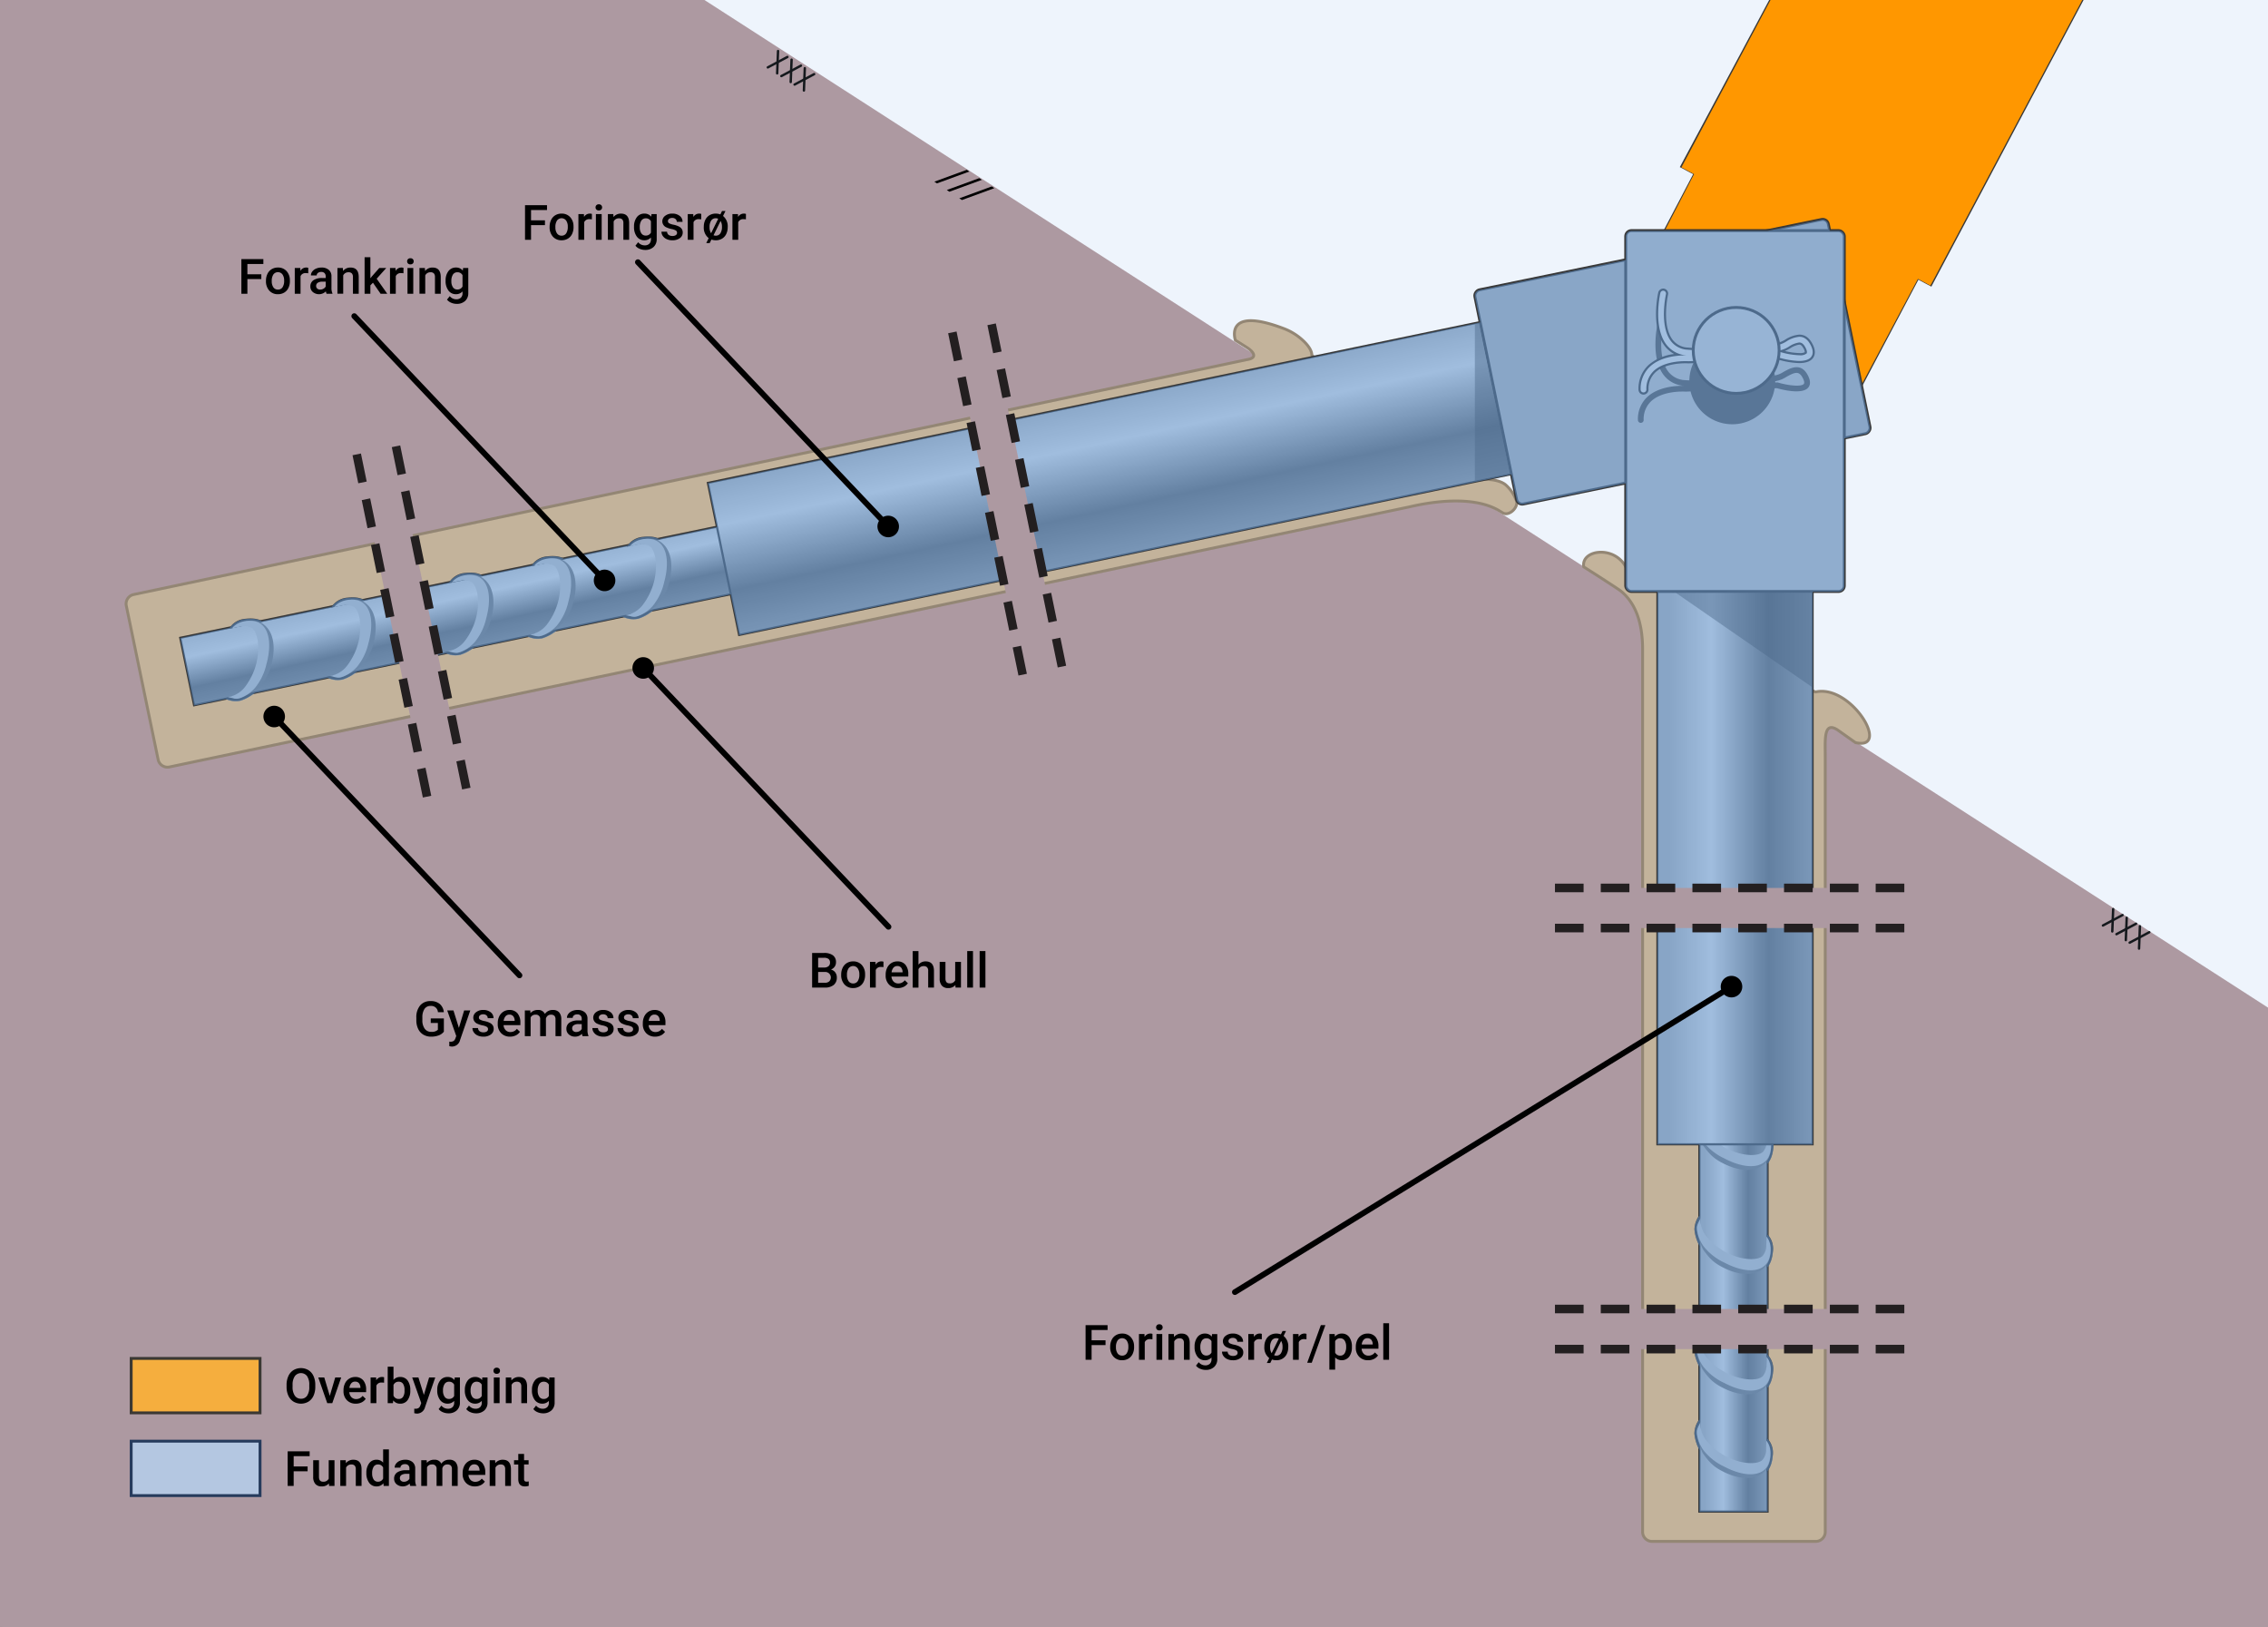 <svg xmlns="http://www.w3.org/2000/svg" xmlns:xlink="http://www.w3.org/1999/xlink" width="792" height="568" viewBox="0 0 792 568"><rect x="0" y="0" width="792" height="568" fill="#808080" stroke="none"/><defs><style>.a{isolation:isolate;}.b{fill:#eef4fc;}.c{fill:#ad99a1;}.d{fill:#c3b39b;stroke:#938674;}.aa,.d,.e,.i,.j,.k,.l,.m,.n,.q,.t,.v,.w,.y,.z{stroke-miterlimit:10;}.e,.i,.j,.k,.l,.n,.q,.t{stroke:#383838;}.e,.i,.j,.k,.m{stroke-width:0.75px;}.e{fill:url(#a);}.f,.o{fill:#383838;}.g{fill:#777;}.h{fill:#c9c9c9;}.i{fill:url(#b);}.j{fill:url(#c);}.k{fill:url(#d);}.l{fill:#b5b5b5;}.m,.v,.x,.y{fill:none;}.m,.y{stroke:#000;}.n{fill:#939393;}.o{opacity:0.46;}.p{fill:#ff9700;}.p,.u{mix-blend-mode:color;}.q{fill:#c4c4c4;}.r{fill:#515151;}.s{fill:#e8e8e8;}.t{fill:#d3d3d3;}.u{fill:#6099d8;opacity:0.52;}.v{stroke:#231f20;stroke-width:3px;stroke-dasharray:10 6;}.w{fill:#9b9ea4;stroke:#15191d;stroke-width:0.834px;}.w,.y{stroke-linecap:round;}.y{stroke-width:2px;}.z{fill:#b4c7e1;stroke:#263b5c;}.aa{fill:#f5ae3e;stroke:#3a3833;}</style><linearGradient id="a" x1="377.893" y1="-79.04" x2="401.71" y2="-79.04" gradientTransform="translate(215.536 537.839)" gradientUnits="userSpaceOnUse"><stop offset="0.074" stop-color="#b3b3b3"/><stop offset="0.349" stop-color="#e6e6e6"/><stop offset="0.716" stop-color="#666"/><stop offset="1" stop-color="#999"/></linearGradient><linearGradient id="b" x1="578.783" y1="300.5" x2="632.967" y2="300.5" gradientTransform="matrix(1, 0, 0, 1, 0, 0)" xlink:href="#a"/><linearGradient id="c" x1="175.16" y1="184.912" x2="185.161" y2="230.683" gradientUnits="userSpaceOnUse"><stop offset="0.132" stop-color="#b3b3b3"/><stop offset="0.429" stop-color="#e6e6e6"/><stop offset="0.657" stop-color="#666"/><stop offset="0.929" stop-color="#999"/></linearGradient><linearGradient id="d" x1="382.679" y1="132.759" x2="395.89" y2="194.307" gradientTransform="matrix(1, 0, 0, 1, 0, 0)" xlink:href="#a"/></defs><g class="a"><rect class="b" x="0.791" y="-0.22" width="792" height="568"/><polygon class="c" points="792 568 0 568 0 0 246 0 792 351.785 792 568"/><path class="d" d="M634.059,241.573c-1.264.28-24.111-16.156-66.249-43.542-4.123-7.805-15.792-6.08-14.754-.117,7.427,4.692,12.526,8.089,12.814,8.32,5,4,7.737,10.72,7.737,20.407V534.816a3.325,3.325,0,0,0,3.325,3.325h57.136a3.325,3.325,0,0,0,3.325-3.325V264.141c0-5.832-.651-12.476,4.262-9.333l6.286,4.452C660.514,262.142,646.455,238.831,634.059,241.573Z"/><path class="d" d="M458.091,123.936c0-1.456-1.092-3.033-2.4-4.4a20.358,20.358,0,0,0-7.536-4.885c-20.9-7.906-16.752,4.131-16.752,4.131l4.094,2.578c2.523,1.645,3.4,3.49.455,4.094L46.694,207.558a3.325,3.325,0,0,0-2.588,3.926l11.117,53.7a3.325,3.325,0,0,0,3.926,2.588L492,177c2.035-.418,19.944-5.039,30.944.961,0,0,.667.387,1.807,1.081,2.363,1.438,6.073-2.391,4.572-4.716a13.158,13.158,0,0,0-3.591-5.1c-2.45-1.968-6.832-1.851-6.832-1.851l0,0C466.276,133.176,458.091,123.936,458.091,123.936Z"/><rect class="e" x="593.429" y="389.863" width="23.817" height="137.87"/><path class="f" d="M617.067,394.292a7.263,7.263,0,0,1,2.192,6.414c-.428,4.377-2.231,5.65-2.231,5.65Z"/><path class="f" d="M593.531,398.718a14.717,14.717,0,0,1-1.831-5.765,8.2,8.2,0,0,1,2-5.306Z"/><path class="g" d="M616.352,406.141c1.784-1.716,2.894-5.721,1.105-7.518l-.975,2.61a4.941,4.941,0,0,1-.761,2.008c-.046.056-.24.314-.289.361-1.407,1.366-5.922,2.163-12.162-.764a24.269,24.269,0,0,1-7.6-5.491,9.372,9.372,0,0,1-2.256-5.025l-.043-.541-.028-1.182c-.164.672-.047-.347-.488.762-.1.25-.116.222-.222.467-.537,1.239,1.44,7.157,2.148,8.128,2.38,3.265,3.86,4.814,8.086,6.735C606.838,408.5,612.655,409.7,616.352,406.141Z"/><path class="h" d="M617.823,403.4c.917-2.3,1.129-5.712-.818-8.028l-.058,3.55a5.492,5.492,0,0,1-.48,1.913,6.734,6.734,0,0,1-.648,1.086c-1.135,1.6-6.186,2.177-12.426-.75a22.805,22.805,0,0,1-7.269-5.574,9.379,9.379,0,0,1-2.256-5.025l-.043-.541-.028-1.182a23.129,23.129,0,0,1-.944,2.115,4.038,4.038,0,0,0-.232.768c-.248,1.328.368,4.42,2.335,7.092a20.16,20.16,0,0,0,7.28,5.652C609.733,408.372,616.013,407.947,617.823,403.4Z"/><path class="f" d="M616.959,472.649a7.266,7.266,0,0,1,2.192,6.415c-.428,4.376-2.231,5.649-2.231,5.649Z"/><path class="f" d="M593.423,477.075a14.717,14.717,0,0,1-1.831-5.765,8.194,8.194,0,0,1,2-5.305Z"/><path class="g" d="M616.244,484.5c1.784-1.716,2.894-5.721,1.105-7.517l-.975,2.609a4.951,4.951,0,0,1-.761,2.008c-.046.056-.24.314-.29.362-1.406,1.366-5.922,2.162-12.161-.765a24.258,24.258,0,0,1-7.6-5.491,9.368,9.368,0,0,1-2.256-5.025l-.043-.541-.028-1.182c-.164.673-.047-.346-.488.763-.1.249-.116.221-.223.466-.536,1.24,1.441,7.157,2.149,8.129,2.38,3.264,3.86,4.813,8.086,6.734C606.73,486.855,612.547,488.054,616.244,484.5Z"/><path class="h" d="M617.715,481.754c.917-2.3,1.129-5.712-.819-8.028l-.057,3.55a5.492,5.492,0,0,1-.48,1.913,6.766,6.766,0,0,1-.648,1.087c-1.136,1.6-6.186,2.176-12.426-.751a22.805,22.805,0,0,1-7.269-5.574,9.368,9.368,0,0,1-2.256-5.025l-.043-.541-.028-1.182a23.12,23.12,0,0,1-.944,2.116,4.05,4.05,0,0,0-.232.767c-.248,1.328.368,4.42,2.335,7.092a20.16,20.16,0,0,0,7.28,5.652C609.625,486.729,615.905,486.305,617.715,481.754Z"/><rect class="i" x="578.783" y="201.5" width="54.184" height="198"/><polygon class="j" points="67.78 246.219 62.942 222.673 293.751 174.916 298.589 198.462 67.78 246.219"/><path class="f" d="M156.724,203.493a7.264,7.264,0,0,1,5.812-3.488c4.369-.5,5.992,1,5.992,1Z"/><path class="f" d="M165.986,225.578a14.715,14.715,0,0,1-5.253,3,8.192,8.192,0,0,1-5.606-.838Z"/><path class="g" d="M168.459,201.708c-2.051-1.385-6.2-1.63-7.582.5l2.756.406a4.932,4.932,0,0,1,2.123.323c.064.033.357.169.414.207,1.631,1.089,3.357,5.337,1.8,12.052a24.254,24.254,0,0,1-3.774,8.586,9.376,9.376,0,0,1-4.44,3.259l-.52.156-1.15.275c.692.02-.329.119.848.317.265.045.24.067.5.12,1.324.265,6.695-2.909,7.5-3.805,2.692-3.012,3.9-4.783,4.889-9.319C172.758,210.516,172.711,204.577,168.459,201.708Z"/><path class="h" d="M165.468,200.845c-2.44-.415-5.822.094-7.678,2.483l3.483-.688a5.5,5.5,0,0,1,1.971.068,6.779,6.779,0,0,1,1.2.406c1.8.775,3.426,5.593,1.872,12.307a22.83,22.83,0,0,1-3.926,8.277,9.376,9.376,0,0,1-4.44,3.259l-.52.155-1.15.275c.692.02,1.09.281,2.266.48a4,4,0,0,0,.8.066c1.35-.036,4.245-1.287,6.445-3.77a20.16,20.16,0,0,0,4-8.3C172.028,207.712,170.3,201.66,165.468,200.845Z"/><polygon class="k" points="258.105 221.667 247.198 168.592 521.76 111.432 532.666 164.507 258.105 221.667"/><path class="l" d="M722.346-2.616,624.258-1.05l-54.61,104.121.063.031a42.757,42.757,0,1,0,76.271,38.669l.055.028Z"/><polygon class="l" points="619.377 -1.884 587.284 58.132 591.697 60.482 625.237 -2.029 619.377 -1.884"/><polygon class="l" points="722.15 -2.616 669.821 97.036 674.235 99.386 728.219 -2.225 722.15 -2.616"/><line class="m" x1="613.037" y1="20.799" x2="690.037" y2="59.799"/><polygon class="n" points="638.205 -2.527 622.997 25.071 681.062 54.409 711.532 -2.685 638.205 -2.527"/><polygon class="o" points="638.522 -2.601 623.707 24.578 632.259 29.171 648.989 -2.707 638.522 -2.601"/><path class="p" d="M728.415-2.42l-109.052.391-32.2,60.476,4.414,2.349-22.049,42.589.063.032a42.757,42.757,0,1,0,76.271,38.668l.055.028,23.82-44.743,4.377,2.33Z"/><rect class="l" x="545.858" y="63.295" width="76.336" height="126" rx="2" transform="translate(590.184 -471.198) rotate(78.388)"/><rect class="q" x="567.707" y="80.5" width="76.336" height="126" rx="2"/><path class="r" d="M631.182,130.8c-2.372-4.269-5.927-2.3-8.279-1.007a9.017,9.017,0,0,1-3.132,1.3,14.99,14.99,0,0,0-29.84,1.712c-.514-.028-1.037-.048-1.53-.091a7.756,7.756,0,0,1-5.966-3.158c-4-5.477-1.649-16.11-1.624-16.217a1,1,0,0,0-1.95-.443c-.108.471-2.581,11.621,1.957,17.837a9.762,9.762,0,0,0,7.357,3.969c-2.095-.055-8.8.061-12.924,3.884a10.488,10.488,0,0,0-3.279,8.045,1,1,0,0,0,2,0,8.566,8.566,0,0,1,2.634-6.573c4.178-3.876,11.961-3.337,12.037-3.332l.057,0,1.665-.063a14.981,14.981,0,0,0,29.346-1.113l.782-.03c1.8.514,8.907,2.346,10.981-.246C632.333,134.2,632.236,132.7,631.182,130.8Zm-1.27,3.226c-.87,1.089-5.355.6-9.012-.469l-.158-.047-.828.032c0-.047.009-.091.009-.138,0-.107-.01-.211-.01-.318a10.24,10.24,0,0,0,3.957-1.542c2.957-1.632,4.287-2.068,5.564.227C630.028,132.843,630.2,133.664,629.912,134.028Z"/><path class="s" d="M573.921,137.382a1.377,1.377,0,0,1-1.375-1.375,10.846,10.846,0,0,1,3.4-8.32c2.909-2.694,7-3.611,10.126-3.886a9.682,9.682,0,0,1-4.607-3.472c-4.64-6.355-2.129-17.663-2.02-18.141a1.381,1.381,0,0,1,1.333-1.072,1.352,1.352,0,0,1,.316.038,1.375,1.375,0,0,1,1.032,1.644c-.023.105-2.346,10.563,1.562,15.913a7.4,7.4,0,0,0,5.695,3c1.484.128,3.167.192,5,.192,5.506,0,11.756-.572,17.27-1.076,3.287-.3,6.316-.576,9.029-.733a8.774,8.774,0,0,0,2.988-1.254,10.22,10.22,0,0,1,4.68-1.649c1.7,0,3.079.943,4.111,2.8,1.134,2.04,1.221,3.687.257,4.892-.794.992-2.291,1.495-4.448,1.495a27.749,27.749,0,0,1-6.871-1.107l-31.733,1.2c-.135-.006-.513-.032-1.124-.032-2.17,0-7.559.319-10.73,3.261a8.206,8.206,0,0,0-2.514,6.3A1.377,1.377,0,0,1,573.921,137.382Zm48.162-14.77a25.007,25.007,0,0,0,6.33,1.031c1.6,0,2.041-.331,2.155-.474s.13-.681-.513-1.838c-.683-1.228-1.271-1.394-1.755-1.394a8.135,8.135,0,0,0-3.3,1.313A15.57,15.57,0,0,1,622.083,122.612Z"/><path class="f" d="M580.777,101.491a.95.95,0,0,1,.229.028,1,1,0,0,1,.754,1.2c-.025.106-2.377,10.739,1.624,16.217a7.759,7.759,0,0,0,5.966,3.158c1.58.135,3.271.193,5.031.193,5.506,0,11.69-.564,17.305-1.078,3.233-.3,6.287-.574,9.015-.732a8.94,8.94,0,0,0,3.152-1.3,9.985,9.985,0,0,1,4.494-1.6c1.357,0,2.7.646,3.784,2.606,1.054,1.895,1.151,3.4.292,4.475-.816,1.02-2.411,1.355-4.155,1.355a27.573,27.573,0,0,1-6.826-1.109l-31.793,1.206-.057,0c-.017,0-.408-.029-1.052-.029-2.279,0-7.727.339-10.985,3.361a8.566,8.566,0,0,0-2.634,6.573,1,1,0,1,1-2,0,10.488,10.488,0,0,1,3.279-8.045c3.777-3.5,9.707-3.893,12.294-3.893.24,0,.452,0,.63.008a9.756,9.756,0,0,1-7.357-3.969c-4.538-6.215-2.065-17.366-1.957-17.837a1,1,0,0,1,.967-.78m29.894,21.816,11.02-.419.158.047a25.524,25.524,0,0,0,6.564,1.083,3.367,3.367,0,0,0,2.448-.615c.29-.363.117-1.184-.478-2.255-.621-1.116-1.255-1.586-2.083-1.586a8.352,8.352,0,0,0-3.481,1.36,10.088,10.088,0,0,1-4,1.547c-2.7.156-5.732.434-8.948.728l-1.2.11m-29.894-22.566a1.76,1.76,0,0,0-1.7,1.365c-.11.484-2.656,11.952,2.083,18.445a10.084,10.084,0,0,0,3.491,3.036,16.589,16.589,0,0,0-8.961,3.825,11.206,11.206,0,0,0-3.52,8.595,1.75,1.75,0,1,0,3.5,0,7.844,7.844,0,0,1,2.394-6.023c3.075-2.853,8.35-3.161,10.475-3.161.573,0,.934.022,1,.027l.059,0,.039,0h.04l31.674-1.2a28,28,0,0,0,6.916,1.1c2.277,0,3.872-.551,4.74-1.636,1.069-1.336.994-3.122-.222-5.309-1.1-1.985-2.6-2.991-4.439-2.991a10.66,10.66,0,0,0-4.853,1.69,8.815,8.815,0,0,1-2.836,1.212c-2.719.158-5.751.434-8.962.727l-.079.007c-5.506.5-11.747,1.075-17.236,1.075-1.822,0-3.493-.064-4.967-.19a7.05,7.05,0,0,1-5.425-2.854c-3.793-5.192-1.521-15.5-1.5-15.608a1.76,1.76,0,0,0-1.714-2.14ZM623.3,122.549c.637-.286,1.261-.63,1.876-.97a8.1,8.1,0,0,1,3.119-1.267c.394,0,.84.145,1.427,1.2a3.111,3.111,0,0,1,.522,1.448,3.478,3.478,0,0,1-1.836.307,23.083,23.083,0,0,1-5.108-.719Z"/><circle class="t" cx="606.288" cy="122.335" r="15"/><polygon class="o" points="515.035 113.26 515.035 167.789 527.205 165.258 516.421 112.905 515.035 113.26"/><polygon class="o" points="632.674 239.802 585.142 206.921 632.541 207.005 632.674 239.802"/><path class="f" d="M616.917,430.638a7.284,7.284,0,0,1,2.177,6.414c-.425,4.377-2.216,5.649-2.216,5.649Z"/><path class="f" d="M593.537,435.063a14.773,14.773,0,0,1-1.819-5.764,8.222,8.222,0,0,1,1.982-5.306Z"/><path class="g" d="M616.207,442.487c1.772-1.716,2.874-5.721,1.1-7.518l-.969,2.61a4.959,4.959,0,0,1-.755,2.008c-.046.056-.239.313-.288.361-1.4,1.366-5.883,2.163-12.081-.765a24.107,24.107,0,0,1-7.554-5.49,9.415,9.415,0,0,1-2.241-5.025l-.042-.541-.028-1.182c-.163.672-.047-.347-.485.762-.1.25-.115.222-.221.467-.533,1.239,1.431,7.156,2.135,8.128,2.364,3.264,3.834,4.814,8.032,6.735C606.755,444.843,612.534,446.042,616.207,442.487Z"/><path class="h" d="M617.668,439.743c.911-2.3,1.121-5.712-.813-8.028l-.058,3.55a5.505,5.505,0,0,1-.476,1.913,6.841,6.841,0,0,1-.644,1.086c-1.128,1.6-6.145,2.177-12.344-.751a22.665,22.665,0,0,1-7.221-5.573,9.406,9.406,0,0,1-2.24-5.025l-.043-.541-.028-1.182c-.163.672-.5,1.006-.937,2.115a4.111,4.111,0,0,0-.232.768c-.245,1.328.366,4.42,2.32,7.092a20.063,20.063,0,0,0,7.232,5.652C609.631,444.717,615.87,444.293,617.668,439.743Z"/><path class="f" d="M616.867,501.867a7.289,7.289,0,0,1,2.175,6.414c-.424,4.377-2.214,5.65-2.214,5.65Z"/><path class="f" d="M593.512,506.293a14.776,14.776,0,0,1-1.817-5.765,8.228,8.228,0,0,1,1.98-5.306Z"/><path class="g" d="M616.157,513.716c1.771-1.716,2.872-5.721,1.1-7.518l-.968,2.61a4.974,4.974,0,0,1-.755,2.008c-.046.056-.238.313-.287.361-1.4,1.366-5.877,2.163-12.068-.764a24.073,24.073,0,0,1-7.546-5.491,9.413,9.413,0,0,1-2.239-5.025l-.042-.541-.028-1.182c-.163.672-.047-.347-.484.762-.1.25-.116.222-.221.467-.533,1.239,1.429,7.157,2.132,8.128,2.362,3.265,3.83,4.814,8.024,6.735C606.716,516.072,612.488,517.271,616.157,513.716Z"/><path class="h" d="M617.617,510.972c.91-2.3,1.12-5.712-.812-8.028l-.057,3.55a5.525,5.525,0,0,1-.476,1.913,6.83,6.83,0,0,1-.643,1.086c-1.127,1.6-6.14,2.177-12.331-.75a22.659,22.659,0,0,1-7.214-5.574,9.411,9.411,0,0,1-2.238-5.025l-.042-.541-.028-1.182c-.163.672-.5,1.007-.937,2.115a4.035,4.035,0,0,0-.231.768c-.245,1.328.366,4.42,2.317,7.092a20.046,20.046,0,0,0,7.224,5.652C609.589,515.947,615.821,515.522,617.617,510.972Z"/><path class="f" d="M79.971,219.506a7.264,7.264,0,0,1,5.812-3.488c4.37-.5,5.992,1,5.992,1Z"/><path class="f" d="M89.233,241.591a14.7,14.7,0,0,1-5.252,3,8.2,8.2,0,0,1-5.607-.838Z"/><path class="g" d="M91.707,217.721c-2.052-1.385-6.2-1.63-7.582.5l2.756.406a4.944,4.944,0,0,1,2.122.323c.065.033.357.169.415.207,1.63,1.089,3.356,5.337,1.8,12.052a24.255,24.255,0,0,1-3.775,8.586,9.378,9.378,0,0,1-4.44,3.26l-.52.155-1.15.275c.692.02-.329.119.848.317.265.045.241.068.5.12,1.324.265,6.7-2.909,7.5-3.805,2.693-3.012,3.9-4.783,4.89-9.318C96.006,226.53,95.958,220.591,91.707,217.721Z"/><path class="h" d="M88.715,216.858c-2.44-.415-5.821.094-7.678,2.483l3.484-.687a5.465,5.465,0,0,1,1.971.067,6.938,6.938,0,0,1,1.2.406c1.8.776,3.425,5.593,1.871,12.308a22.793,22.793,0,0,1-3.926,8.276,9.376,9.376,0,0,1-4.44,3.259l-.52.155-1.15.276a22.962,22.962,0,0,1,2.267.479,4.073,4.073,0,0,0,.8.067c1.35-.037,4.244-1.287,6.444-3.771a20.173,20.173,0,0,0,4-8.3C95.276,223.725,93.544,217.674,88.715,216.858Z"/><path class="f" d="M115.609,212.129a7.261,7.261,0,0,1,5.812-3.488c4.369-.5,5.992,1,5.992,1Z"/><path class="f" d="M124.871,234.214a14.717,14.717,0,0,1-5.252,3,8.194,8.194,0,0,1-5.607-.838Z"/><path class="g" d="M127.344,210.343c-2.051-1.384-6.2-1.629-7.582.5l2.756.407a4.941,4.941,0,0,1,2.123.322c.065.034.357.17.415.208,1.63,1.089,3.356,5.337,1.8,12.051a24.27,24.27,0,0,1-3.775,8.587,9.376,9.376,0,0,1-4.44,3.259l-.52.155-1.15.276c.692.019-.329.119.848.317.265.045.241.067.5.12,1.324.265,6.7-2.909,7.5-3.806,2.693-3.011,3.9-4.783,4.889-9.318C131.643,219.152,131.6,213.213,127.344,210.343Z"/><path class="h" d="M124.353,209.481c-2.44-.415-5.821.094-7.678,2.483l3.483-.688a5.5,5.5,0,0,1,1.971.068,6.779,6.779,0,0,1,1.2.406c1.8.775,3.426,5.593,1.872,12.307a22.785,22.785,0,0,1-3.926,8.276,9.378,9.378,0,0,1-4.44,3.26l-.52.155-1.15.275c.692.02,1.09.281,2.266.479a3.941,3.941,0,0,0,.8.067c1.35-.036,4.244-1.287,6.444-3.77a20.16,20.16,0,0,0,4-8.3C130.914,216.348,129.182,210.3,124.353,209.481Z"/><path class="f" d="M185.414,197.714a7.261,7.261,0,0,1,5.812-3.488c4.369-.5,5.992,1,5.992,1Z"/><path class="f" d="M194.676,219.8a14.712,14.712,0,0,1-5.252,3,8.2,8.2,0,0,1-5.607-.838Z"/><path class="g" d="M197.15,195.928c-2.052-1.385-6.2-1.63-7.583.5l2.756.407a4.941,4.941,0,0,1,2.123.322c.065.034.357.169.415.208,1.63,1.089,3.356,5.337,1.8,12.051A24.27,24.27,0,0,1,192.888,218a9.376,9.376,0,0,1-4.44,3.259l-.52.155-1.15.275c.692.02-.329.119.848.318.265.045.241.067.5.12,1.324.265,6.7-2.909,7.5-3.806,2.693-3.011,3.9-4.783,4.889-9.318C201.448,204.737,201.4,198.8,197.15,195.928Z"/><path class="h" d="M194.158,195.065c-2.44-.414-5.821.094-7.678,2.484l3.483-.688a5.475,5.475,0,0,1,1.971.068,6.846,6.846,0,0,1,1.2.405c1.8.776,3.425,5.593,1.871,12.308a22.785,22.785,0,0,1-3.926,8.276,9.376,9.376,0,0,1-4.44,3.259l-.52.156-1.15.275c.692.02,1.09.281,2.266.479a4.09,4.09,0,0,0,.8.067c1.35-.037,4.244-1.287,6.444-3.77a20.16,20.16,0,0,0,4-8.3C200.719,201.933,198.987,195.881,194.158,195.065Z"/><path class="f" d="M218.852,190.9a7.264,7.264,0,0,1,5.812-3.488c4.369-.5,5.992,1,5.992,1Z"/><path class="f" d="M228.114,212.987a14.71,14.71,0,0,1-5.253,3,8.192,8.192,0,0,1-5.606-.838Z"/><path class="g" d="M230.587,189.117c-2.051-1.385-6.2-1.63-7.582.5l2.756.406a4.948,4.948,0,0,1,2.123.323c.064.033.357.169.414.207,1.631,1.089,3.357,5.337,1.8,12.052a24.254,24.254,0,0,1-3.774,8.586,9.378,9.378,0,0,1-4.44,3.26l-.52.155-1.15.275c.692.02-.329.119.848.317.265.045.24.068.5.12,1.324.265,6.695-2.909,7.5-3.805,2.692-3.012,3.9-4.783,4.889-9.318C234.886,197.926,234.839,191.987,230.587,189.117Z"/><path class="h" d="M227.6,188.254c-2.44-.415-5.822.094-7.678,2.484l3.483-.688a5.466,5.466,0,0,1,1.971.067,6.877,6.877,0,0,1,1.2.406c1.8.776,3.426,5.593,1.872,12.308a22.825,22.825,0,0,1-3.926,8.276,9.376,9.376,0,0,1-4.44,3.259l-.52.155-1.15.276a22.9,22.9,0,0,1,2.266.479,4.073,4.073,0,0,0,.8.067c1.35-.037,4.245-1.287,6.445-3.771a20.16,20.16,0,0,0,4-8.3C234.156,195.121,232.425,189.07,227.6,188.254Z"/><path class="u" d="M653.034,149.136l-8.974-43.669V82.594a2.006,2.006,0,0,0-2-2h-3.111l-.475-2.313a2.006,2.006,0,0,0-2.362-1.557l-18.829,3.87H569.725a2.006,2.006,0,0,0-2,2v8.183l-51.116,10.5a2.006,2.006,0,0,0-1.556,2.362l1.829,8.9L247.216,168.686l3.145,15.305-20.2,4.18a9.415,9.415,0,0,0-5.479-.663,7.613,7.613,0,0,0-5.453,2.925l-22.367,4.628c-.693-.4-2.416-1.108-5.618-.742a7.564,7.564,0,0,0-5.544,3.052l-17.337,3.587c-.531-.358-2.267-1.265-5.809-.86a7.478,7.478,0,0,0-5.665,3.234l-29.8,6.165c-.67-.4-2.4-1.135-5.655-.763a7.545,7.545,0,0,0-5.566,3.084l-24.421,5.054c-.674-.4-2.4-1.132-5.651-.76a7.544,7.544,0,0,0-5.563,3.08l-17.279,3.575L67.8,246.312l10.979-2.271a7.96,7.96,0,0,0,5.222.642,14.238,14.238,0,0,0,4.964-2.75l25.457-5.267a7.956,7.956,0,0,0,5.217.64,14.263,14.263,0,0,0,4.958-2.745l31.134-6.442a7.858,7.858,0,0,0,5.023.551A13.973,13.973,0,0,0,165.5,226.1l18.684-3.866a7.982,7.982,0,0,0,5.259.66,14.342,14.342,0,0,0,5-2.783l23.022-4.764a8.051,8.051,0,0,0,5.412.735,14.506,14.506,0,0,0,5.168-2.924l27.152-5.618,2.923,14.224L527.788,165.62l1.824,8.877a2.007,2.007,0,0,0,2.362,1.557l35.751-7.346v35.886a2.007,2.007,0,0,0,2,2H578.8v193h14.647v24.829a7.957,7.957,0,0,0-1.711,4.97,14.46,14.46,0,0,0,1.711,5.569v31.327a8.009,8.009,0,0,0-1.837,5.115,14.691,14.691,0,0,0,1.831,5.764l.006-.407V495.62a7.977,7.977,0,0,0-1.735,5,14.549,14.549,0,0,0,1.735,5.616v21.589h23.816v-14.22a9.4,9.4,0,0,0,1.8-5.232,7.606,7.606,0,0,0-1.8-6.049V484.5c.54-.593,1.592-2.129,1.9-5.34a7.51,7.51,0,0,0-1.9-6.147V442.435c.547-.626,1.545-2.163,1.849-5.289a7.567,7.567,0,0,0-1.849-6.1v-24.79c.491-.492,1.677-2.009,2.013-5.454a9.407,9.407,0,0,0,.037-1.206h13.672v-193h9.075a2.007,2.007,0,0,0,2-2V153.022l7.417-1.524A2.007,2.007,0,0,0,653.034,149.136Z"/><polygon class="c" points="335.912 131.839 353.458 217.839 367.297 215.368 348.762 127.638 335.912 131.839"/><line class="v" x1="346.278" y1="113.22" x2="371.538" y2="236.152"/><line class="v" x1="332.564" y1="116.038" x2="357.825" y2="238.97"/><polygon class="c" points="129.374 182.152 146.92 268.152 160.759 265.681 142.225 177.951 129.374 182.152"/><line class="v" x1="138.286" y1="155.808" x2="163.547" y2="278.74"/><line class="v" x1="124.573" y1="158.626" x2="149.833" y2="281.558"/><rect class="c" x="564" y="310" width="84" height="14"/><line class="v" x1="543" y1="310" x2="668.5" y2="310"/><line class="v" x1="543" y1="324" x2="668.5" y2="324"/><rect class="c" x="561" y="457" width="84" height="14"/><line class="v" x1="543" y1="457" x2="668.5" y2="457"/><line class="v" x1="543" y1="471" x2="668.5" y2="471"/><path d="M337.605,59.283l.907.6-11.326,4.146-.907-.605Z"/><path d="M341.961,62.187l.907.605-11.326,4.146-.907-.605Z"/><path d="M346.317,65.092l.906.6L335.9,69.842l-.907-.605Z"/><line class="w" x1="271.7" y1="17.809" x2="271.392" y2="25.608"/><line class="w" x1="274.969" y1="19.888" x2="268.124" y2="23.53"/><line class="w" x1="276.427" y1="20.84" x2="276.119" y2="28.639"/><line class="w" x1="279.696" y1="22.918" x2="272.85" y2="26.561"/><line class="w" x1="281.042" y1="23.8" x2="280.734" y2="31.599"/><line class="w" x1="284.311" y1="25.878" x2="277.465" y2="29.521"/><line class="w" x1="737.931" y1="317.39" x2="737.624" y2="325.189"/><line class="w" x1="741.2" y1="319.469" x2="734.355" y2="323.111"/><line class="w" x1="742.658" y1="320.421" x2="742.35" y2="328.22"/><line class="w" x1="745.927" y1="322.5" x2="739.081" y2="326.142"/><line class="w" x1="747.273" y1="323.381" x2="746.965" y2="331.18"/><line class="w" x1="750.542" y1="325.459" x2="743.696" y2="329.102"/><path class="x" d="M86.244,230.829l-3.33,12.628-.831.181c.035.011.07.033.105.04.916.183,2.262-.882,3.509-2.784a27.172,27.172,0,0,0,3.528-9.439c1.554-8.014-.114-13.665-1.945-14.034a1.061,1.061,0,0,0-.213-.021,1.514,1.514,0,0,0-.454.085l.28-.055Z"/><path d="M91.255,97.43H86.391v5.121h-2.1V90.465h7.678v1.693H86.391v3.594h4.864Z"/><path d="M92.882,97.977a5.315,5.315,0,0,1,.523-2.379,3.825,3.825,0,0,1,1.47-1.627,4.136,4.136,0,0,1,2.174-.569A3.921,3.921,0,0,1,100,94.574a4.6,4.6,0,0,1,1.225,3.1l.008.472a5.36,5.36,0,0,1-.51,2.375,3.788,3.788,0,0,1-1.461,1.62,4.189,4.189,0,0,1-2.2.572,3.9,3.9,0,0,1-3.043-1.266,4.854,4.854,0,0,1-1.141-3.375Zm2.017.173a3.623,3.623,0,0,0,.573,2.172,1.863,1.863,0,0,0,1.594.783,1.84,1.84,0,0,0,1.589-.8,3.991,3.991,0,0,0,.569-2.332,3.574,3.574,0,0,0-.585-2.159,1.972,1.972,0,0,0-3.159-.011A3.916,3.916,0,0,0,94.9,98.15Z"/><path d="M107.641,95.412a4.913,4.913,0,0,0-.822-.066,1.847,1.847,0,0,0-1.867,1.062v6.143h-2.017V93.568h1.925l.05,1.006a2.273,2.273,0,0,1,2.026-1.172,1.854,1.854,0,0,1,.713.118Z"/><path d="M114.033,102.551a3.12,3.12,0,0,1-.233-.838,3.393,3.393,0,0,1-4.565.232,2.472,2.472,0,0,1-.855-1.91,2.549,2.549,0,0,1,1.066-2.2,5.171,5.171,0,0,1,3.051-.768h1.237v-.589a1.578,1.578,0,0,0-.39-1.118,1.55,1.55,0,0,0-1.187-.418,1.773,1.773,0,0,0-1.129.344,1.064,1.064,0,0,0-.44.875h-2.017a2.232,2.232,0,0,1,.49-1.381,3.261,3.261,0,0,1,1.332-1.009,4.688,4.688,0,0,1,1.88-.366,3.776,3.776,0,0,1,2.515.793,2.829,2.829,0,0,1,.963,2.229v4.051a4.6,4.6,0,0,0,.34,1.935v.141Zm-2.217-1.453a2.3,2.3,0,0,0,1.125-.291,1.942,1.942,0,0,0,.793-.78V98.334h-1.088a2.959,2.959,0,0,0-1.685.391,1.261,1.261,0,0,0-.564,1.1,1.18,1.18,0,0,0,.386.926A1.5,1.5,0,0,0,111.816,101.1Z"/><path d="M119.735,93.568l.058,1.039a3.234,3.234,0,0,1,2.615-1.2q2.806,0,2.856,3.213v5.936h-2.017V96.732a1.851,1.851,0,0,0-.37-1.267,1.552,1.552,0,0,0-1.208-.41,1.942,1.942,0,0,0-1.817,1.1v6.393h-2.018V93.568Z"/><path d="M130.236,98.7l-.9.922v2.93h-2.017V89.8h2.017v7.353l.631-.787,2.482-2.8h2.424l-3.337,3.744,3.694,5.239H132.9Z"/><path d="M140.894,95.412a4.921,4.921,0,0,0-.822-.066,1.847,1.847,0,0,0-1.867,1.062v6.143h-2.017V93.568h1.925l.05,1.006a2.272,2.272,0,0,1,2.025-1.172,1.856,1.856,0,0,1,.714.118Z"/><path d="M142.172,91.236a1.071,1.071,0,0,1,.3-.771,1.113,1.113,0,0,1,.843-.307,1.124,1.124,0,0,1,.846.307,1.061,1.061,0,0,1,.3.771,1.04,1.04,0,0,1-.3.76,1.138,1.138,0,0,1-.846.3,1.126,1.126,0,0,1-.843-.3A1.049,1.049,0,0,1,142.172,91.236Zm2.142,11.315H142.3V93.568h2.017Z"/><path d="M148.381,93.568l.058,1.039a3.234,3.234,0,0,1,2.615-1.2q2.807,0,2.856,3.213v5.936h-2.017V96.732a1.851,1.851,0,0,0-.37-1.267,1.552,1.552,0,0,0-1.208-.41,1.942,1.942,0,0,0-1.817,1.1v6.393H146.48V93.568Z"/><path d="M155.611,97.994a5.254,5.254,0,0,1,.984-3.342,3.155,3.155,0,0,1,2.611-1.25,2.955,2.955,0,0,1,2.415,1.073l.091-.907h1.818v8.709a3.621,3.621,0,0,1-1.1,2.789,4.194,4.194,0,0,1-2.968,1.02,4.8,4.8,0,0,1-1.93-.41A3.447,3.447,0,0,1,156.1,104.6l.955-1.213a2.88,2.88,0,0,0,2.291,1.1,2.229,2.229,0,0,0,1.585-.543,2.083,2.083,0,0,0,.581-1.6v-.606a2.971,2.971,0,0,1-2.324.971,3.151,3.151,0,0,1-2.578-1.254A5.428,5.428,0,0,1,155.611,97.994Zm2.009.174a3.617,3.617,0,0,0,.552,2.129,1.776,1.776,0,0,0,1.532.775,1.939,1.939,0,0,0,1.809-1.045V96.076a1.912,1.912,0,0,0-1.793-1.021,1.782,1.782,0,0,0-1.548.789A4.048,4.048,0,0,0,157.62,98.168Z"/><line class="y" x1="211.255" y1="202.771" x2="123.712" y2="110.364"/><path d="M213.855,200.049a3.76,3.76,0,1,1-5.315-.144A3.76,3.76,0,0,1,213.855,200.049Z"/><path d="M190.3,78.6H185.44v5.121h-2.1V71.636h7.678v1.693H185.44v3.594H190.3Z"/><path d="M191.931,79.147a5.293,5.293,0,0,1,.523-2.377,3.812,3.812,0,0,1,1.469-1.627,4.142,4.142,0,0,1,2.175-.569,3.92,3.92,0,0,1,2.951,1.171,4.6,4.6,0,0,1,1.224,3.1l.009.473a5.345,5.345,0,0,1-.511,2.374,3.771,3.771,0,0,1-1.46,1.619,4.181,4.181,0,0,1-2.2.573,3.9,3.9,0,0,1-3.043-1.266,4.854,4.854,0,0,1-1.141-3.375Zm2.017.175a3.619,3.619,0,0,0,.573,2.171,1.862,1.862,0,0,0,1.594.784,1.84,1.84,0,0,0,1.589-.8,4,4,0,0,0,.569-2.333,3.575,3.575,0,0,0-.585-2.158,1.972,1.972,0,0,0-3.159-.011A3.92,3.92,0,0,0,193.948,79.322Z"/><path d="M206.69,76.583a5.03,5.03,0,0,0-.822-.066A1.851,1.851,0,0,0,204,77.579v6.143h-2.017V74.74h1.926l.05,1.005a2.272,2.272,0,0,1,2.025-1.171,1.9,1.9,0,0,1,.714.116Z"/><path d="M207.968,72.407a1.068,1.068,0,0,1,.3-.771,1.11,1.11,0,0,1,.842-.307,1.125,1.125,0,0,1,.847.307,1.063,1.063,0,0,1,.3.771,1.039,1.039,0,0,1-.3.76,1.135,1.135,0,0,1-.847.3,1.12,1.12,0,0,1-.842-.3A1.044,1.044,0,0,1,207.968,72.407Zm2.142,11.315h-2.017V74.74h2.017Z"/><path d="M214.177,74.74l.058,1.038a3.231,3.231,0,0,1,2.615-1.2q2.807,0,2.856,3.212v5.936h-2.018V77.9a1.851,1.851,0,0,0-.369-1.266,1.554,1.554,0,0,0-1.208-.411,1.945,1.945,0,0,0-1.818,1.1v6.392h-2.017V74.74Z"/><path d="M221.407,79.165a5.256,5.256,0,0,1,.984-3.342A3.156,3.156,0,0,1,225,74.574a2.955,2.955,0,0,1,2.416,1.072l.091-.906h1.818v8.708a3.624,3.624,0,0,1-1.1,2.789,4.2,4.2,0,0,1-2.968,1.021,4.78,4.78,0,0,1-1.93-.411,3.432,3.432,0,0,1-1.432-1.075l.955-1.212a2.881,2.881,0,0,0,2.291,1.1,2.23,2.23,0,0,0,1.585-.544,2.083,2.083,0,0,0,.581-1.6v-.605a2.974,2.974,0,0,1-2.324.971,3.151,3.151,0,0,1-2.578-1.254A5.426,5.426,0,0,1,221.407,79.165Zm2.009.174a3.617,3.617,0,0,0,.552,2.129,1.777,1.777,0,0,0,1.532.776,1.94,1.94,0,0,0,1.809-1.046V77.247a1.912,1.912,0,0,0-1.793-1.021,1.782,1.782,0,0,0-1.548.789A4.046,4.046,0,0,0,223.416,79.339Z"/><path d="M236.432,81.281a.913.913,0,0,0-.444-.821,4.694,4.694,0,0,0-1.474-.5,7.59,7.59,0,0,1-1.718-.549,2.292,2.292,0,0,1-1.511-2.116,2.393,2.393,0,0,1,.98-1.943,3.871,3.871,0,0,1,2.49-.78,4.028,4.028,0,0,1,2.6.8,2.526,2.526,0,0,1,.992,2.067h-2.017a1.244,1.244,0,0,0-.432-.967,1.653,1.653,0,0,0-1.145-.386,1.8,1.8,0,0,0-1.084.307.97.97,0,0,0-.419.822.819.819,0,0,0,.391.723,5.43,5.43,0,0,0,1.577.518,7.484,7.484,0,0,1,1.863.622,2.639,2.639,0,0,1,1,.867,2.213,2.213,0,0,1,.329,1.229,2.341,2.341,0,0,1-1,1.964,4.281,4.281,0,0,1-2.631.751,4.643,4.643,0,0,1-1.968-.4,3.239,3.239,0,0,1-1.344-1.095,2.6,2.6,0,0,1-.482-1.5h1.959a1.424,1.424,0,0,0,.54,1.1,2.1,2.1,0,0,0,1.32.386,2.041,2.041,0,0,0,1.212-.3A.941.941,0,0,0,236.432,81.281Z"/><path d="M244.874,76.583a5.03,5.03,0,0,0-.822-.066,1.85,1.85,0,0,0-1.868,1.062v6.143h-2.017V74.74h1.926l.05,1.005a2.27,2.27,0,0,1,2.025-1.171,1.9,1.9,0,0,1,.714.116Z"/><path d="M245.77,79.147a5.293,5.293,0,0,1,.523-2.377,3.812,3.812,0,0,1,1.469-1.627,4.142,4.142,0,0,1,2.175-.569,4.433,4.433,0,0,1,1.61.282l.59-1.187h1.2l-.846,1.727a4.674,4.674,0,0,1,1.627,3.926,5.345,5.345,0,0,1-.511,2.374,3.767,3.767,0,0,1-1.461,1.619,4.175,4.175,0,0,1-2.195.573,4.773,4.773,0,0,1-1.519-.249l-.6,1.219h-1.2l.847-1.717A4.607,4.607,0,0,1,245.77,79.147Zm2.017.175a3.794,3.794,0,0,0,.531,2.109l2.482-5.055a2.008,2.008,0,0,0-.863-.184,1.85,1.85,0,0,0-1.569.786A3.92,3.92,0,0,0,247.787,79.322Zm4.325-.175a3.732,3.732,0,0,0-.482-2l-2.457,4.989a2.106,2.106,0,0,0,.781.141,1.84,1.84,0,0,0,1.589-.8A4,4,0,0,0,252.112,79.147Z"/><path d="M260.479,76.583a5.03,5.03,0,0,0-.822-.066,1.849,1.849,0,0,0-1.867,1.062v6.143h-2.018V74.74H257.7l.05,1.005a2.272,2.272,0,0,1,2.025-1.171,1.9,1.9,0,0,1,.714.116Z"/><line class="y" x1="310.304" y1="183.942" x2="222.761" y2="91.535"/><path d="M312.9,181.22a3.759,3.759,0,1,1-5.315-.144A3.76,3.76,0,0,1,312.9,181.22Z"/><line class="y" x1="95.624" y1="250.02" x2="181.402" y2="340.525"/><path d="M93.024,252.743a3.76,3.76,0,1,1,5.315.142A3.761,3.761,0,0,1,93.024,252.743Z"/><path d="M155,360.181a4.026,4.026,0,0,1-1.818,1.3,7.425,7.425,0,0,1-2.639.439,5.2,5.2,0,0,1-2.69-.689,4.59,4.59,0,0,1-1.805-1.971,6.884,6.884,0,0,1-.66-2.992v-.948a6.4,6.4,0,0,1,1.311-4.278,4.552,4.552,0,0,1,3.661-1.54,4.81,4.81,0,0,1,3.2,1,4.311,4.311,0,0,1,1.428,2.877H152.93a2.316,2.316,0,0,0-2.532-2.184,2.481,2.481,0,0,0-2.145,1.016,5.181,5.181,0,0,0-.76,2.982v.928a4.92,4.92,0,0,0,.826,3.04,2.724,2.724,0,0,0,2.3,1.082,3.024,3.024,0,0,0,2.291-.73v-2.366h-2.49v-1.594H155Z"/><path d="M160.251,358.86l1.827-6.092h2.15l-3.57,10.342a2.9,2.9,0,0,1-2.789,2.266,3.635,3.635,0,0,1-.971-.149v-1.569l.382.025a1.961,1.961,0,0,0,1.15-.278,1.845,1.845,0,0,0,.61-.933l.29-.771-3.154-8.933h2.175Z"/><path d="M170.42,359.309a.914.914,0,0,0-.444-.822,4.737,4.737,0,0,0-1.474-.5,7.557,7.557,0,0,1-1.718-.549,2.292,2.292,0,0,1-1.511-2.116,2.391,2.391,0,0,1,.98-1.942,3.867,3.867,0,0,1,2.49-.78,4.028,4.028,0,0,1,2.6.8,2.528,2.528,0,0,1,.992,2.068H170.32a1.247,1.247,0,0,0-.431-.968,1.657,1.657,0,0,0-1.146-.386,1.79,1.79,0,0,0-1.083.307.968.968,0,0,0-.419.822.819.819,0,0,0,.39.723,5.379,5.379,0,0,0,1.577.518,7.479,7.479,0,0,1,1.864.622,2.665,2.665,0,0,1,1,.868,2.22,2.22,0,0,1,.328,1.228,2.34,2.34,0,0,1-1,1.964,4.278,4.278,0,0,1-2.631.751,4.651,4.651,0,0,1-1.967-.4,3.238,3.238,0,0,1-1.345-1.1,2.594,2.594,0,0,1-.481-1.5h1.959a1.42,1.42,0,0,0,.539,1.1,2.1,2.1,0,0,0,1.32.385,2.041,2.041,0,0,0,1.212-.3A.939.939,0,0,0,170.42,359.309Z"/><path d="M178.115,361.915a4.17,4.17,0,0,1-3.109-1.208,4.38,4.38,0,0,1-1.191-3.216v-.25a5.383,5.383,0,0,1,.519-2.4,3.953,3.953,0,0,1,1.457-1.649,3.855,3.855,0,0,1,2.091-.588,3.523,3.523,0,0,1,2.835,1.17,4.947,4.947,0,0,1,1,3.312v.813h-5.868a2.693,2.693,0,0,0,.743,1.76,2.227,2.227,0,0,0,1.639.648,2.734,2.734,0,0,0,2.258-1.12l1.087,1.037a3.633,3.633,0,0,1-1.44,1.249A4.507,4.507,0,0,1,178.115,361.915Zm-.241-7.695a1.7,1.7,0,0,0-1.341.582,3.009,3.009,0,0,0-.651,1.618h3.843v-.149a2.455,2.455,0,0,0-.539-1.532A1.691,1.691,0,0,0,177.874,354.22Z"/><path d="M185.179,352.768l.058.938a3.232,3.232,0,0,1,2.59-1.1,2.484,2.484,0,0,1,2.465,1.377,3.187,3.187,0,0,1,2.756-1.377,2.8,2.8,0,0,1,2.212.821,3.622,3.622,0,0,1,.743,2.424v5.9h-2.017v-5.844a1.789,1.789,0,0,0-.374-1.254,1.637,1.637,0,0,0-1.237-.4,1.685,1.685,0,0,0-1.125.37,1.945,1.945,0,0,0-.609.967l.008,6.159h-2.017v-5.91a1.44,1.44,0,0,0-1.619-1.586,1.776,1.776,0,0,0-1.718.988v6.508h-2.017v-8.981Z"/><path d="M203.44,361.749a3.127,3.127,0,0,1-.232-.838,3.142,3.142,0,0,1-2.357,1,3.174,3.174,0,0,1-2.208-.771,2.474,2.474,0,0,1-.855-1.911,2.549,2.549,0,0,1,1.066-2.2,5.176,5.176,0,0,1,3.051-.767h1.237v-.59a1.567,1.567,0,0,0-.391-1.116,1.543,1.543,0,0,0-1.187-.419,1.777,1.777,0,0,0-1.128.343,1.066,1.066,0,0,0-.44.876h-2.017a2.237,2.237,0,0,1,.489-1.381,3.265,3.265,0,0,1,1.332-1.009,4.692,4.692,0,0,1,1.881-.365,3.768,3.768,0,0,1,2.515.793,2.828,2.828,0,0,1,.963,2.228v4.051a4.594,4.594,0,0,0,.34,1.934v.141Zm-2.216-1.453a2.3,2.3,0,0,0,1.125-.29,1.954,1.954,0,0,0,.793-.78v-1.694h-1.088a2.967,2.967,0,0,0-1.685.391,1.263,1.263,0,0,0-.564,1.1,1.176,1.176,0,0,0,.386.926A1.49,1.49,0,0,0,201.224,360.3Z"/><path d="M212.306,359.309a.914.914,0,0,0-.444-.822,4.746,4.746,0,0,0-1.474-.5,7.54,7.54,0,0,1-1.718-.549,2.292,2.292,0,0,1-1.511-2.116,2.391,2.391,0,0,1,.98-1.942,3.867,3.867,0,0,1,2.49-.78,4.028,4.028,0,0,1,2.6.8,2.528,2.528,0,0,1,.992,2.068h-2.017a1.245,1.245,0,0,0-.432-.968,1.653,1.653,0,0,0-1.145-.386,1.8,1.8,0,0,0-1.084.307.97.97,0,0,0-.419.822.818.818,0,0,0,.391.723,5.368,5.368,0,0,0,1.577.518,7.508,7.508,0,0,1,1.864.622,2.654,2.654,0,0,1,1,.868,2.212,2.212,0,0,1,.329,1.228,2.34,2.34,0,0,1-1,1.964,4.281,4.281,0,0,1-2.631.751,4.651,4.651,0,0,1-1.967-.4,3.238,3.238,0,0,1-1.345-1.1,2.6,2.6,0,0,1-.482-1.5h1.959a1.424,1.424,0,0,0,.54,1.1,2.1,2.1,0,0,0,1.32.385,2.041,2.041,0,0,0,1.212-.3A.942.942,0,0,0,212.306,359.309Z"/><path d="M221.08,359.309a.914.914,0,0,0-.444-.822,4.746,4.746,0,0,0-1.474-.5,7.54,7.54,0,0,1-1.718-.549,2.292,2.292,0,0,1-1.511-2.116,2.391,2.391,0,0,1,.98-1.942,3.865,3.865,0,0,1,2.49-.78,4.028,4.028,0,0,1,2.6.8,2.528,2.528,0,0,1,.992,2.068H220.98a1.245,1.245,0,0,0-.432-.968,1.653,1.653,0,0,0-1.145-.386,1.8,1.8,0,0,0-1.084.307.97.97,0,0,0-.419.822.818.818,0,0,0,.391.723,5.368,5.368,0,0,0,1.577.518,7.484,7.484,0,0,1,1.863.622,2.65,2.65,0,0,1,1,.868,2.211,2.211,0,0,1,.328,1.228,2.339,2.339,0,0,1-1,1.964,4.281,4.281,0,0,1-2.631.751,4.658,4.658,0,0,1-1.968-.4,3.241,3.241,0,0,1-1.344-1.1,2.6,2.6,0,0,1-.482-1.5h1.959a1.424,1.424,0,0,0,.54,1.1,2.1,2.1,0,0,0,1.32.385,2.041,2.041,0,0,0,1.212-.3A.942.942,0,0,0,221.08,359.309Z"/><path d="M228.774,361.915a4.169,4.169,0,0,1-3.108-1.208,4.38,4.38,0,0,1-1.191-3.216v-.25a5.369,5.369,0,0,1,.519-2.4,3.951,3.951,0,0,1,1.456-1.649,3.861,3.861,0,0,1,2.092-.588,3.52,3.52,0,0,1,2.834,1.17,4.947,4.947,0,0,1,1,3.312v.813h-5.869a2.7,2.7,0,0,0,.743,1.76,2.231,2.231,0,0,0,1.64.648,2.732,2.732,0,0,0,2.257-1.12l1.088,1.037a3.629,3.629,0,0,1-1.441,1.249A4.507,4.507,0,0,1,228.774,361.915Zm-.24-7.695a1.7,1.7,0,0,0-1.341.582,3.009,3.009,0,0,0-.651,1.618h3.843v-.149a2.455,2.455,0,0,0-.54-1.532A1.687,1.687,0,0,0,228.534,354.22Z"/><line class="y" x1="224.486" y1="233.061" x2="310.264" y2="323.566"/><path d="M221.886,235.783a3.76,3.76,0,1,1,5.315.143A3.76,3.76,0,0,1,221.886,235.783Z"/><path d="M283.6,344.79V332.7h4.142a5.058,5.058,0,0,1,3.121.822,2.893,2.893,0,0,1,1.071,2.449,2.61,2.61,0,0,1-.449,1.494,2.878,2.878,0,0,1-1.311,1.029,2.671,2.671,0,0,1,1.515,1,2.915,2.915,0,0,1,.535,1.765,3.219,3.219,0,0,1-1.091,2.614,4.753,4.753,0,0,1-3.126.913Zm2.1-7h2.058a2.382,2.382,0,0,0,1.532-.443,1.523,1.523,0,0,0,.552-1.258,1.541,1.541,0,0,0-.511-1.3,2.573,2.573,0,0,0-1.589-.4H285.7Zm0,1.545v3.776h2.332a2.257,2.257,0,0,0,1.544-.489,1.931,1.931,0,0,0-1.369-3.287Z"/><path d="M293.748,340.216a5.294,5.294,0,0,1,.523-2.378,3.817,3.817,0,0,1,1.469-1.627,4.141,4.141,0,0,1,2.175-.568,3.919,3.919,0,0,1,2.95,1.17,4.6,4.6,0,0,1,1.225,3.1l.008.474a5.351,5.351,0,0,1-.51,2.374,3.791,3.791,0,0,1-1.461,1.619,4.18,4.18,0,0,1-2.2.572,3.9,3.9,0,0,1-3.042-1.266,4.846,4.846,0,0,1-1.141-3.375Zm2.017.175a3.631,3.631,0,0,0,.572,2.171,1.864,1.864,0,0,0,1.594.784,1.843,1.843,0,0,0,1.59-.8,4,4,0,0,0,.568-2.333,3.566,3.566,0,0,0-.585-2.158,1.972,1.972,0,0,0-3.158-.012A3.916,3.916,0,0,0,295.765,340.391Z"/><path d="M308.506,337.651a5.008,5.008,0,0,0-.821-.066,1.85,1.85,0,0,0-1.868,1.062v6.143H303.8v-8.981h1.926l.049,1a2.272,2.272,0,0,1,2.026-1.17,1.9,1.9,0,0,1,.714.116Z"/><path d="M313.578,344.956a4.173,4.173,0,0,1-3.109-1.208,4.38,4.38,0,0,1-1.191-3.216v-.25a5.383,5.383,0,0,1,.519-2.4,3.953,3.953,0,0,1,1.457-1.649,3.858,3.858,0,0,1,2.092-.588,3.52,3.52,0,0,1,2.834,1.17,4.947,4.947,0,0,1,1,3.312v.813h-5.869a2.7,2.7,0,0,0,.743,1.76,2.229,2.229,0,0,0,1.639.648,2.733,2.733,0,0,0,2.258-1.12l1.088,1.037a3.629,3.629,0,0,1-1.441,1.249A4.507,4.507,0,0,1,313.578,344.956Zm-.241-7.695a1.7,1.7,0,0,0-1.34.582,3.009,3.009,0,0,0-.652,1.618h3.843v-.149a2.455,2.455,0,0,0-.539-1.532A1.691,1.691,0,0,0,313.337,337.261Z"/><path d="M320.733,336.788a3.158,3.158,0,0,1,2.5-1.145q2.871,0,2.914,3.278v5.869h-2.018V339a1.773,1.773,0,0,0-.4-1.315,1.643,1.643,0,0,0-1.183-.387,1.944,1.944,0,0,0-1.81,1.08v6.416h-2.017V332.04h2.017Z"/><path d="M333.625,343.91a3.132,3.132,0,0,1-2.524,1.046,2.788,2.788,0,0,1-2.212-.855,3.636,3.636,0,0,1-.751-2.473v-5.819h2.017V341.6q0,1.709,1.419,1.709a1.994,1.994,0,0,0,1.984-1.053v-6.45h2.017v8.981h-1.9Z"/><path d="M339.775,344.79h-2.017V332.04h2.017Z"/><path d="M344.117,344.79H342.1V332.04h2.017Z"/><line class="y" x1="604.812" y1="344.36" x2="431.233" y2="451.102"/><path d="M602.682,341.256a3.76,3.76,0,1,1-1.233,5.172A3.761,3.761,0,0,1,602.682,341.256Z"/><path d="M386.056,469.6h-4.865v5.122h-2.1V462.64h7.679v1.693h-5.579v3.594h4.865Z"/><path d="M387.683,470.151a5.294,5.294,0,0,1,.522-2.378,3.825,3.825,0,0,1,1.47-1.627,4.148,4.148,0,0,1,2.175-.568,3.918,3.918,0,0,1,2.95,1.171,4.591,4.591,0,0,1,1.224,3.1l.009.473a5.345,5.345,0,0,1-.511,2.374,3.777,3.777,0,0,1-1.46,1.619,4.181,4.181,0,0,1-2.2.573,3.9,3.9,0,0,1-3.043-1.266,4.848,4.848,0,0,1-1.14-3.375Zm2.016.175a3.626,3.626,0,0,0,.573,2.171,1.863,1.863,0,0,0,1.594.784,1.838,1.838,0,0,0,1.589-.8,3.989,3.989,0,0,0,.569-2.333,3.566,3.566,0,0,0-.586-2.158,1.972,1.972,0,0,0-3.158-.012A3.933,3.933,0,0,0,389.7,470.326Z"/><path d="M402.441,467.587a5.021,5.021,0,0,0-.822-.066,1.849,1.849,0,0,0-1.867,1.062v6.143h-2.018v-8.982h1.926l.05,1a2.272,2.272,0,0,1,2.025-1.171,1.894,1.894,0,0,1,.714.116Z"/><path d="M403.72,463.411a1.067,1.067,0,0,1,.294-.771,1.112,1.112,0,0,1,.842-.307,1.125,1.125,0,0,1,.847.307,1.063,1.063,0,0,1,.3.771,1.039,1.039,0,0,1-.3.76,1.135,1.135,0,0,1-.847.3,1.122,1.122,0,0,1-.842-.3A1.043,1.043,0,0,1,403.72,463.411Zm2.141,11.315h-2.017v-8.982h2.017Z"/><path d="M409.929,465.744l.057,1.038a3.229,3.229,0,0,1,2.616-1.2q2.805,0,2.855,3.212v5.936h-2.018v-5.819a1.851,1.851,0,0,0-.369-1.266,1.552,1.552,0,0,0-1.208-.412,1.943,1.943,0,0,0-1.817,1.105v6.392h-2.018v-8.982Z"/><path d="M417.158,470.169a5.254,5.254,0,0,1,.984-3.342,3.157,3.157,0,0,1,2.611-1.249,2.957,2.957,0,0,1,2.415,1.071l.092-.9h1.817v8.708a3.621,3.621,0,0,1-1.1,2.789,4.2,4.2,0,0,1-2.968,1.021,4.784,4.784,0,0,1-1.93-.411,3.432,3.432,0,0,1-1.432-1.075l.955-1.213a2.881,2.881,0,0,0,2.291,1.105,2.23,2.23,0,0,0,1.585-.544,2.085,2.085,0,0,0,.582-1.6v-.605a2.978,2.978,0,0,1-2.325.971,3.151,3.151,0,0,1-2.578-1.254A5.426,5.426,0,0,1,417.158,470.169Zm2.009.174a3.624,3.624,0,0,0,.552,2.129,1.777,1.777,0,0,0,1.532.776,1.944,1.944,0,0,0,1.81-1.046v-3.951a1.914,1.914,0,0,0-1.793-1.022,1.784,1.784,0,0,0-1.549.79A4.054,4.054,0,0,0,419.167,470.343Z"/><path d="M432.183,472.285a.913.913,0,0,0-.444-.821,4.7,4.7,0,0,0-1.473-.5,7.6,7.6,0,0,1-1.719-.549,2.292,2.292,0,0,1-1.511-2.116,2.393,2.393,0,0,1,.98-1.943,3.873,3.873,0,0,1,2.49-.78,4.028,4.028,0,0,1,2.6.8,2.527,2.527,0,0,1,.993,2.067h-2.018a1.243,1.243,0,0,0-.432-.967,1.653,1.653,0,0,0-1.145-.386,1.783,1.783,0,0,0-1.083.307.97.97,0,0,0-.419.822.818.818,0,0,0,.39.722,5.4,5.4,0,0,0,1.577.519,7.479,7.479,0,0,1,1.864.622,2.655,2.655,0,0,1,1,.867,2.212,2.212,0,0,1,.328,1.229,2.341,2.341,0,0,1-1,1.964,4.281,4.281,0,0,1-2.631.751,4.647,4.647,0,0,1-1.968-.4,3.234,3.234,0,0,1-1.344-1.1,2.589,2.589,0,0,1-.482-1.5H428.7a1.427,1.427,0,0,0,.54,1.1,2.1,2.1,0,0,0,1.32.386,2.041,2.041,0,0,0,1.212-.3A.938.938,0,0,0,432.183,472.285Z"/><path d="M440.625,467.587a5.03,5.03,0,0,0-.822-.066,1.849,1.849,0,0,0-1.867,1.062v6.143h-2.018v-8.982h1.926l.05,1a2.272,2.272,0,0,1,2.025-1.171,1.9,1.9,0,0,1,.714.116Z"/><path d="M441.521,470.151a5.294,5.294,0,0,1,.523-2.378,3.825,3.825,0,0,1,1.47-1.627,4.147,4.147,0,0,1,2.174-.568,4.442,4.442,0,0,1,1.611.282l.589-1.187h1.2l-.847,1.726a4.677,4.677,0,0,1,1.627,3.927,5.345,5.345,0,0,1-.511,2.374,3.772,3.772,0,0,1-1.461,1.619,4.175,4.175,0,0,1-2.195.573,4.773,4.773,0,0,1-1.519-.249l-.6,1.219h-1.2l.846-1.717A4.608,4.608,0,0,1,441.521,470.151Zm2.017.175a3.8,3.8,0,0,0,.531,2.109l2.483-5.055a2.012,2.012,0,0,0-.864-.184,1.852,1.852,0,0,0-1.569.785A3.925,3.925,0,0,0,443.538,470.326Zm4.325-.175a3.741,3.741,0,0,0-.481-2l-2.457,4.989a2.1,2.1,0,0,0,.78.141,1.838,1.838,0,0,0,1.589-.8A3.989,3.989,0,0,0,447.863,470.151Z"/><path d="M456.23,467.587a5.021,5.021,0,0,0-.822-.066,1.849,1.849,0,0,0-1.867,1.062v6.143h-2.018v-8.982h1.926l.05,1a2.272,2.272,0,0,1,2.025-1.171,1.894,1.894,0,0,1,.714.116Z"/><path d="M458.073,475.763h-1.586l4.757-13.123h1.585Z"/><path d="M472.094,470.326a5.345,5.345,0,0,1-.948,3.324,3.286,3.286,0,0,1-4.905.271v4.258h-2.017V465.744h1.859l.083.913a2.965,2.965,0,0,1,2.416-1.079,3.06,3.06,0,0,1,2.577,1.225,5.493,5.493,0,0,1,.935,3.4Zm-2.01-.175a3.748,3.748,0,0,0-.535-2.132,1.742,1.742,0,0,0-1.531-.79,1.856,1.856,0,0,0-1.777,1.022v3.984a1.872,1.872,0,0,0,1.793,1.046,1.738,1.738,0,0,0,1.506-.776A4.122,4.122,0,0,0,470.084,470.151Z"/><path d="M477.754,474.892a4.173,4.173,0,0,1-3.108-1.208,4.38,4.38,0,0,1-1.191-3.216v-.25a5.387,5.387,0,0,1,.519-2.4,3.948,3.948,0,0,1,1.456-1.648,3.852,3.852,0,0,1,2.091-.589,3.523,3.523,0,0,1,2.835,1.171,4.946,4.946,0,0,1,1,3.312v.813h-5.869a2.7,2.7,0,0,0,.743,1.76,2.234,2.234,0,0,0,1.64.647,2.735,2.735,0,0,0,2.258-1.12l1.087,1.037a3.629,3.629,0,0,1-1.441,1.249A4.5,4.5,0,0,1,477.754,474.892Zm-.24-7.7a1.7,1.7,0,0,0-1.341.582,3.013,3.013,0,0,0-.652,1.618h3.844v-.149a2.452,2.452,0,0,0-.54-1.531A1.685,1.685,0,0,0,477.514,467.2Z"/><path d="M485.068,474.726h-2.017v-12.75h2.017Z"/><rect class="z" x="45.809" y="503.143" width="45" height="19"/><path d="M107.418,513.65h-4.864v5.121h-2.1V506.686h7.678v1.693h-5.578v3.594h4.864Z"/><path d="M114.856,517.892a3.128,3.128,0,0,1-2.523,1.046,2.786,2.786,0,0,1-2.212-.856,3.633,3.633,0,0,1-.752-2.473V509.79h2.017v5.794q0,1.71,1.42,1.71a2,2,0,0,0,1.984-1.054v-6.45h2.017v8.981h-1.9Z"/><path d="M120.733,509.79l.058,1.038a3.228,3.228,0,0,1,2.615-1.2q2.8,0,2.855,3.212v5.935h-2.017v-5.818a1.851,1.851,0,0,0-.369-1.266,1.555,1.555,0,0,0-1.208-.412,1.946,1.946,0,0,0-1.818,1.105v6.391h-2.017V509.79Z"/><path d="M127.938,514.215a5.338,5.338,0,0,1,.963-3.333,3.083,3.083,0,0,1,2.581-1.258,2.931,2.931,0,0,1,2.308,1v-4.6h2.017v12.75h-1.826l-.1-.929a2.974,2.974,0,0,1-2.415,1.1,3.071,3.071,0,0,1-2.553-1.27A5.54,5.54,0,0,1,127.938,514.215Zm2.017.174a3.738,3.738,0,0,0,.527,2.137,1.71,1.71,0,0,0,1.5.768,1.9,1.9,0,0,0,1.81-1.105v-3.834a1.877,1.877,0,0,0-1.793-1.08,1.723,1.723,0,0,0-1.511.777A4.166,4.166,0,0,0,129.955,514.389Z"/><path d="M143.278,518.771a3.11,3.11,0,0,1-.233-.837,3.393,3.393,0,0,1-4.565.232,2.472,2.472,0,0,1-.855-1.91,2.548,2.548,0,0,1,1.066-2.2,5.171,5.171,0,0,1,3.051-.768h1.237v-.59a1.571,1.571,0,0,0-.39-1.116,1.548,1.548,0,0,0-1.187-.419,1.773,1.773,0,0,0-1.129.344,1.063,1.063,0,0,0-.44.876h-2.017a2.237,2.237,0,0,1,.49-1.382,3.252,3.252,0,0,1,1.332-1.009,4.688,4.688,0,0,1,1.88-.365,3.771,3.771,0,0,1,2.515.793,2.825,2.825,0,0,1,.963,2.229v4.05a4.6,4.6,0,0,0,.34,1.935v.14Zm-2.216-1.453a2.294,2.294,0,0,0,1.125-.29,1.939,1.939,0,0,0,.792-.78v-1.693h-1.087a2.973,2.973,0,0,0-1.685.39,1.262,1.262,0,0,0-.565,1.1,1.18,1.18,0,0,0,.386.926A1.5,1.5,0,0,0,141.062,517.318Z"/><path d="M149.005,509.79l.058.939a3.231,3.231,0,0,1,2.59-1.1A2.483,2.483,0,0,1,154.119,511a3.183,3.183,0,0,1,2.756-1.378,2.8,2.8,0,0,1,2.212.821,3.629,3.629,0,0,1,.743,2.424v5.9h-2.018v-5.843a1.785,1.785,0,0,0-.373-1.254,1.633,1.633,0,0,0-1.237-.4,1.678,1.678,0,0,0-1.125.371,1.948,1.948,0,0,0-.61.966l.009,6.159h-2.018v-5.91a1.439,1.439,0,0,0-1.618-1.586,1.775,1.775,0,0,0-1.718.989v6.507H147.1V509.79Z"/><path d="M165.856,518.938a4.174,4.174,0,0,1-3.109-1.209,4.376,4.376,0,0,1-1.191-3.215v-.25a5.384,5.384,0,0,1,.519-2.4,3.944,3.944,0,0,1,1.457-1.648,3.848,3.848,0,0,1,2.092-.589,3.521,3.521,0,0,1,2.834,1.171,4.944,4.944,0,0,1,1,3.311v.814H163.59a2.7,2.7,0,0,0,.743,1.76,2.23,2.23,0,0,0,1.639.647,2.734,2.734,0,0,0,2.258-1.12l1.087,1.037a3.619,3.619,0,0,1-1.44,1.249A4.508,4.508,0,0,1,165.856,518.938Zm-.241-7.7a1.7,1.7,0,0,0-1.341.582,3.02,3.02,0,0,0-.651,1.618h3.843v-.149a2.449,2.449,0,0,0-.539-1.531A1.688,1.688,0,0,0,165.615,511.242Z"/><path d="M172.9,509.79l.058,1.038a3.228,3.228,0,0,1,2.615-1.2q2.8,0,2.855,3.212v5.935h-2.017v-5.818a1.851,1.851,0,0,0-.369-1.266,1.554,1.554,0,0,0-1.208-.412,1.946,1.946,0,0,0-1.818,1.105v6.391h-2.017V509.79Z"/><path d="M183.005,507.607v2.183h1.586v1.494h-1.586V516.3a1.1,1.1,0,0,0,.2.743.941.941,0,0,0,.726.229,3.135,3.135,0,0,0,.706-.084v1.56a4.947,4.947,0,0,1-1.329.192q-2.324,0-2.324-2.565v-5.089h-1.477V509.79h1.477v-2.183Z"/><rect class="aa" x="45.809" y="474.257" width="45" height="19"/><path d="M110.1,484.157a7.4,7.4,0,0,1-.615,3.117,4.637,4.637,0,0,1-1.756,2.059,5.15,5.15,0,0,1-5.246,0,4.723,4.723,0,0,1-1.776-2.046,7.206,7.206,0,0,1-.635-3.063v-.681a7.347,7.347,0,0,1,.627-3.121,4.707,4.707,0,0,1,1.768-2.071,5.16,5.16,0,0,1,5.238-.008,4.639,4.639,0,0,1,1.764,2.042,7.339,7.339,0,0,1,.631,3.1Zm-2.1-.631a5.284,5.284,0,0,0-.76-3.079,2.68,2.68,0,0,0-4.283,0,5.188,5.188,0,0,0-.785,3.018v.7a5.243,5.243,0,0,0,.776,3.079,2.5,2.5,0,0,0,2.155,1.088,2.469,2.469,0,0,0,2.145-1.062,5.354,5.354,0,0,0,.752-3.105Z"/><path d="M115.163,487.328l1.9-6.425h2.083l-3.112,8.982h-1.752l-3.137-8.982h2.091Z"/><path d="M124.252,490.051a4.173,4.173,0,0,1-3.108-1.208,4.38,4.38,0,0,1-1.191-3.216v-.25a5.366,5.366,0,0,1,.519-2.4,3.951,3.951,0,0,1,1.456-1.649,3.862,3.862,0,0,1,2.092-.589,3.521,3.521,0,0,1,2.834,1.171,4.947,4.947,0,0,1,1,3.312v.813h-5.869a2.7,2.7,0,0,0,.743,1.76,2.23,2.23,0,0,0,1.64.647,2.732,2.732,0,0,0,2.257-1.12l1.088,1.037a3.614,3.614,0,0,1-1.441,1.249A4.5,4.5,0,0,1,124.252,490.051Zm-.24-7.7a1.7,1.7,0,0,0-1.341.583,3.006,3.006,0,0,0-.651,1.618h3.843v-.15a2.452,2.452,0,0,0-.54-1.531A1.684,1.684,0,0,0,124.012,482.355Z"/><path d="M134.122,482.746a5.021,5.021,0,0,0-.822-.066,1.849,1.849,0,0,0-1.867,1.062v6.143h-2.017V480.9h1.925l.05,1a2.272,2.272,0,0,1,2.026-1.171,1.874,1.874,0,0,1,.713.117Z"/><path d="M143.278,485.485a5.4,5.4,0,0,1-.934,3.329,3.042,3.042,0,0,1-2.569,1.237,2.93,2.93,0,0,1-2.457-1.137l-.1.971h-1.826v-12.75h2.017v4.632a2.917,2.917,0,0,1,2.349-1.03,3.082,3.082,0,0,1,2.582,1.22,5.489,5.489,0,0,1,.938,3.412Zm-2.017-.174a3.816,3.816,0,0,0-.515-2.192,1.715,1.715,0,0,0-1.494-.73,1.872,1.872,0,0,0-1.843,1.146v3.7a1.891,1.891,0,0,0,1.86,1.171,1.7,1.7,0,0,0,1.46-.706,3.682,3.682,0,0,0,.532-2.133Z"/><path d="M148.018,487l1.826-6.093h2.15l-3.57,10.343a2.9,2.9,0,0,1-2.789,2.266,3.6,3.6,0,0,1-.971-.15v-1.568l.382.024a1.961,1.961,0,0,0,1.15-.277,1.849,1.849,0,0,0,.61-.934l.29-.77-3.154-8.934h2.175Z"/><path d="M152.691,485.328a5.261,5.261,0,0,1,.983-3.342,3.16,3.16,0,0,1,2.611-1.249,2.956,2.956,0,0,1,2.416,1.072l.091-.906h1.818v8.708a3.622,3.622,0,0,1-1.1,2.789,4.192,4.192,0,0,1-2.968,1.021,4.779,4.779,0,0,1-1.929-.411,3.426,3.426,0,0,1-1.432-1.074l.954-1.213a2.884,2.884,0,0,0,2.291,1.1,2.226,2.226,0,0,0,1.586-.544,2.082,2.082,0,0,0,.581-1.6v-.606a2.971,2.971,0,0,1-2.324.971,3.15,3.15,0,0,1-2.578-1.254A5.42,5.42,0,0,1,152.691,485.328Zm2.009.174a3.624,3.624,0,0,0,.551,2.129,1.778,1.778,0,0,0,1.532.776,1.94,1.94,0,0,0,1.81-1.046V483.41a1.913,1.913,0,0,0-1.793-1.021,1.784,1.784,0,0,0-1.549.789A4.057,4.057,0,0,0,154.7,485.5Z"/><path d="M162.328,485.328a5.256,5.256,0,0,1,.984-3.342,3.156,3.156,0,0,1,2.61-1.249,2.956,2.956,0,0,1,2.416,1.072l.091-.906h1.818v8.708a3.622,3.622,0,0,1-1.1,2.789,4.191,4.191,0,0,1-2.967,1.021,4.78,4.78,0,0,1-1.93-.411,3.438,3.438,0,0,1-1.432-1.074l.954-1.213a2.884,2.884,0,0,0,2.291,1.1,2.226,2.226,0,0,0,1.586-.544,2.082,2.082,0,0,0,.581-1.6v-.606a2.971,2.971,0,0,1-2.324.971,3.15,3.15,0,0,1-2.578-1.254A5.426,5.426,0,0,1,162.328,485.328Zm2.009.174a3.617,3.617,0,0,0,.552,2.129,1.776,1.776,0,0,0,1.531.776,1.94,1.94,0,0,0,1.81-1.046V483.41a1.913,1.913,0,0,0-1.793-1.021,1.782,1.782,0,0,0-1.548.789A4.048,4.048,0,0,0,164.337,485.5Z"/><path d="M172.322,478.57a1.068,1.068,0,0,1,.295-.771,1.11,1.11,0,0,1,.842-.307,1.125,1.125,0,0,1,.847.307,1.063,1.063,0,0,1,.3.771,1.039,1.039,0,0,1-.3.76,1.135,1.135,0,0,1-.847.3,1.12,1.12,0,0,1-.842-.3A1.044,1.044,0,0,1,172.322,478.57Zm2.142,11.315h-2.017V480.9h2.017Z"/><path d="M178.531,480.9l.058,1.038a3.231,3.231,0,0,1,2.615-1.2q2.806,0,2.856,3.212v5.936h-2.018v-5.819a1.851,1.851,0,0,0-.369-1.266,1.554,1.554,0,0,0-1.208-.411,1.945,1.945,0,0,0-1.818,1.1v6.392H176.63V480.9Z"/><path d="M185.761,485.328a5.256,5.256,0,0,1,.984-3.342,3.156,3.156,0,0,1,2.61-1.249,2.955,2.955,0,0,1,2.416,1.072l.091-.906h1.818v8.708a3.624,3.624,0,0,1-1.1,2.789,4.2,4.2,0,0,1-2.968,1.021,4.78,4.78,0,0,1-1.93-.411,3.438,3.438,0,0,1-1.432-1.074l.955-1.213a2.881,2.881,0,0,0,2.291,1.1,2.225,2.225,0,0,0,1.585-.544,2.082,2.082,0,0,0,.581-1.6v-.606a2.971,2.971,0,0,1-2.324.971,3.151,3.151,0,0,1-2.578-1.254A5.426,5.426,0,0,1,185.761,485.328Zm2.009.174a3.617,3.617,0,0,0,.552,2.129,1.777,1.777,0,0,0,1.532.776,1.94,1.94,0,0,0,1.809-1.046V483.41a1.912,1.912,0,0,0-1.793-1.021,1.782,1.782,0,0,0-1.548.789A4.048,4.048,0,0,0,187.77,485.5Z"/></g></svg>